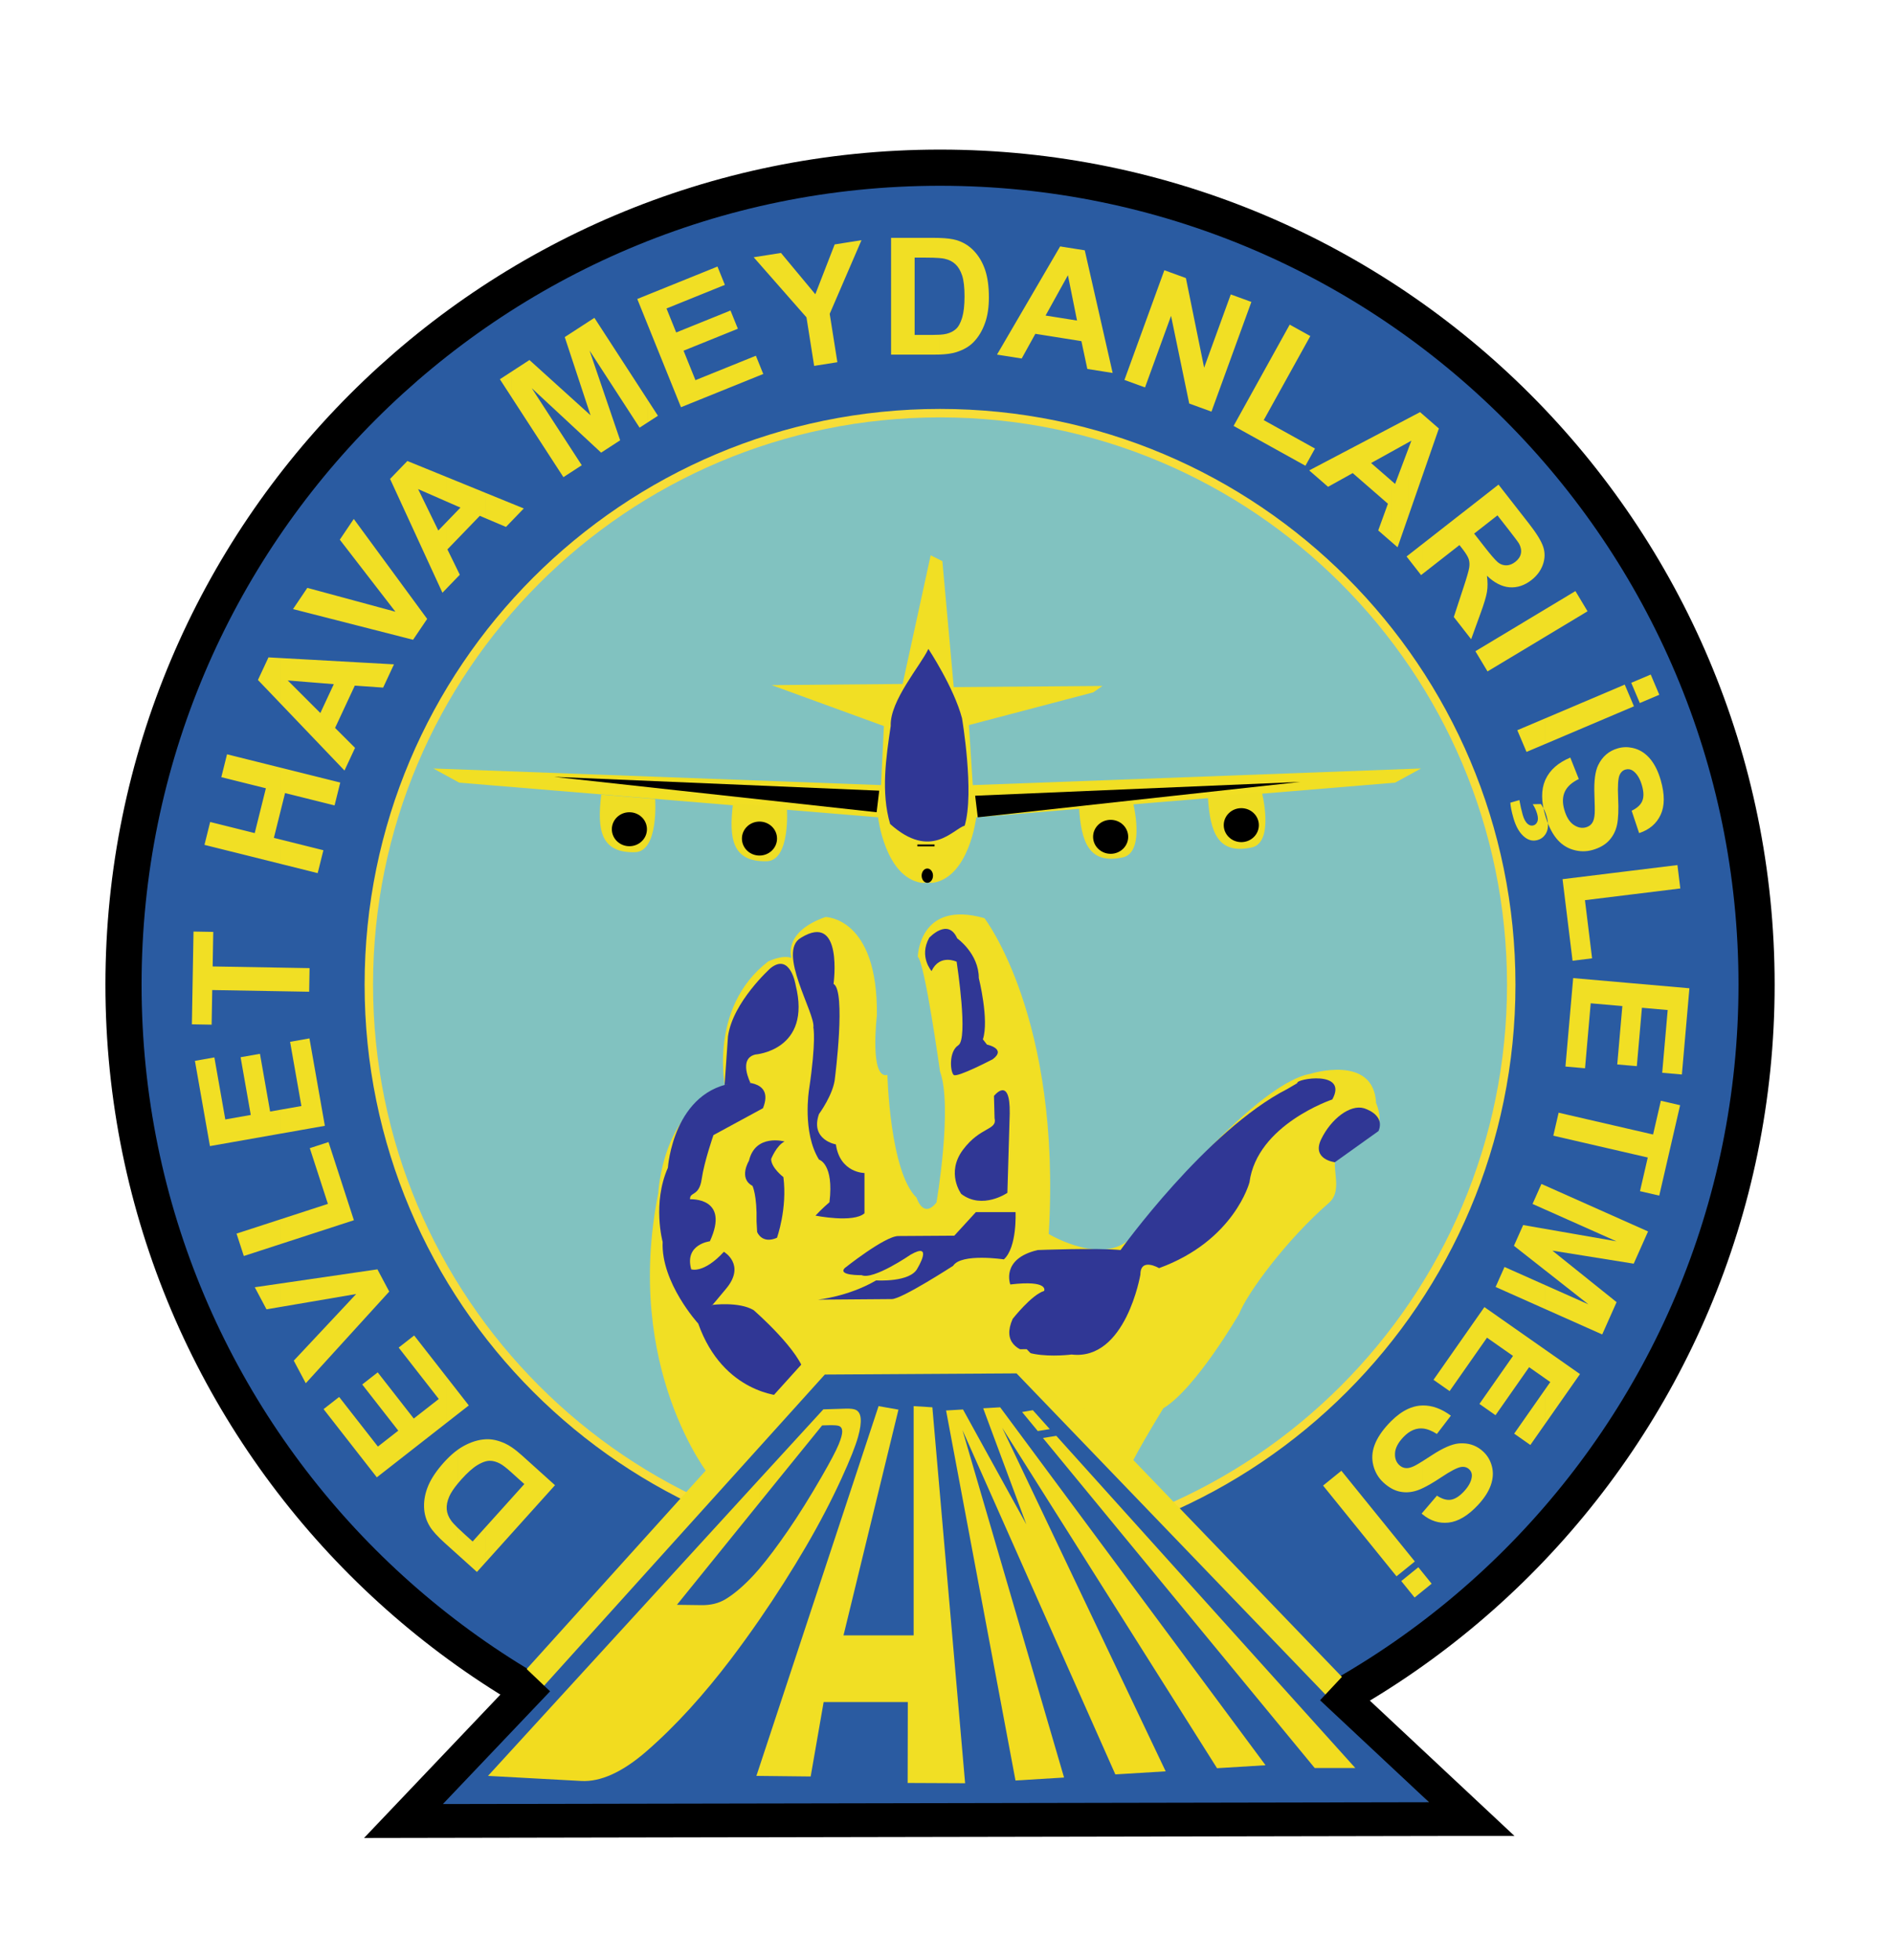 <?xml version="1.0" encoding="utf-8"?>
<!-- Generator: Adobe Illustrator 16.0.0, SVG Export Plug-In . SVG Version: 6.00 Build 0)  -->
<!DOCTYPE svg PUBLIC "-//W3C//DTD SVG 1.1//EN" "http://www.w3.org/Graphics/SVG/1.1/DTD/svg11.dtd">
<svg version="1.1" id="Layer_1" xmlns="http://www.w3.org/2000/svg" xmlns:xlink="http://www.w3.org/1999/xlink" x="0px" y="0px"
	 width="218px" height="225.589px" viewBox="0 0 218 225.589" enable-background="new 0 0 218 225.589" xml:space="preserve">
<g>
	<g>
		<path fill="none" stroke="#000000" stroke-width="8.327" stroke-miterlimit="22.926" d="M108.255,21.381
			c50.774,0,91.952,41.177,91.952,91.952c0,50.775-41.177,91.952-91.952,91.952c-50.775,0-91.951-41.177-91.951-91.952
			C16.304,62.559,57.48,21.381,108.255,21.381z"/>
		<path fill-rule="evenodd" clip-rule="evenodd" fill="#2A5BA1" d="M108.255,21.381c50.774,0,91.952,41.177,91.952,91.952
			c0,50.775-41.177,91.952-91.952,91.952c-50.775,0-91.951-41.177-91.951-91.952C16.304,62.559,57.48,21.381,108.255,21.381z"/>
	</g>
	<g>
		
			<path fill-rule="evenodd" clip-rule="evenodd" fill="none" stroke="#F8DD37" stroke-width="1.943" stroke-miterlimit="22.926" d="
			M108.255,48.038c36.055,0,65.295,29.24,65.295,65.295c0,36.056-29.24,65.295-65.295,65.295c-36.056,0-65.295-29.239-65.295-65.295
			C42.96,77.278,72.199,48.038,108.255,48.038z"/>
		<path fill-rule="evenodd" clip-rule="evenodd" fill="#81C2C0" d="M108.255,48.038c36.055,0,65.295,29.24,65.295,65.295
			c0,36.056-29.24,65.295-65.295,65.295c-36.056,0-65.295-29.239-65.295-65.295C42.96,77.278,72.199,48.038,108.255,48.038z"/>
	</g>
	<path fill-rule="evenodd" clip-rule="evenodd" fill="#F1DF24" d="M129.796,169.762l-48.063,0.135c0,0-9.962-12.386-5.924-32.58
		c0,0,0.471-9.964,7.742-11.849c0,0-2.087-9.422,4.914-14.808c0,0,1.615-0.808,2.692-0.404c0,0-1.077-2.962,3.904-4.712
		c0,0,6.058,0,5.923,11.309c0,0-0.875,7.404,1.211,6.866c0,0,0.27,11.174,3.366,14.136c0,0,0.742,2.491,2.288,0.539
		c0,0,1.885-11.04,0.404-15.079c0,0-1.75-12.521-2.558-13.194c0,0,0.135-6.597,7.674-4.442c0,0,8.885,11.443,7.404,36.35
		c0,0,6.662,4.039,9.893,0c0,0,13.398-17.232,20.265-18.444c0,0,7.27-2.289,7.539,3.366c0,0,0.687,1.478,0.283,2.69
		c-0.104,0.003-1.409,1.607-1.509,1.613c-6.311,0.38-1.664,4.994-4.222,7.209c-4.827,4.179-9.39,10.359-10.304,12.721
		c0,0-4.981,8.616-8.751,10.905C133.969,162.088,129.661,169.089,129.796,169.762z"/>
	<path fill-rule="evenodd" clip-rule="evenodd" fill="#303795" d="M91.493,160.466l-1.411,0.202c0,0-6.784-0.202-9.673-8.33
		c0,0-4.3-4.702-4.098-9.404c0,0-1.21-4.434,0.604-8.531c0,0,0.604-9.069,7.994-9.808c0,0,4.366-0.538,2.955,2.956
		c0,0-3.484,1.884-5.7,3.093c0,0-1.063,3.032-1.359,5.074c-0.295,2.03-1.39,1.422-1.337,2.312c0,0,4.635-0.269,2.283,4.836
		c0,0-2.955,0.336-2.149,3.225c0,0,1.411,0.537,3.762-2.016c0,0,2.553,1.479,0.269,4.232s-1.612,1.881-1.612,1.881
		s3.09-0.403,4.77,0.604c0,0,5.576,4.837,5.912,7.524C92.702,158.317,92.903,160.265,91.493,160.466z"/>
	<path fill-rule="evenodd" clip-rule="evenodd" fill="#303795" d="M158.75,130.18l-5.024,3.588c0,0-2.714-0.306-1.573-2.657
		c1.142-2.352,3.334-4.011,4.904-3.561C157.057,127.55,159.569,128.241,158.75,130.18z"/>
	<path fill-rule="evenodd" clip-rule="evenodd" fill="#303795" d="M148.257,125.333l1.142-0.671
		c-0.228-0.498,5.911-1.545,4.03,1.881c0,0-8.665,2.888-9.539,9.539c0,0-1.746,6.717-10.412,9.875c0,0-2.149-1.276-2.149,0.739
		c0,0-1.68,9.942-7.927,9.203c0,0-9.136,1.209-6.785-4.098c0,0,2.15-2.754,3.627-3.225c0,0,0.604-1.276-3.896-0.739
		c0,0-1.142-2.956,3.157-3.963c0,0,6.853-0.269,9.539,0C129.044,143.874,138.919,130.103,148.257,125.333z"/>
	<path fill-rule="evenodd" clip-rule="evenodd" fill="#303795" d="M114.534,128.692l-0.067-2.553c0,0,1.881-2.418,1.814,2.016
		l-0.269,9.136c0,0-2.861,1.977-5.307,0.134c0,0-1.813-2.418,0.201-5.105C112.922,129.633,114.87,130.103,114.534,128.692z"/>
	<path fill-rule="evenodd" clip-rule="evenodd" fill="#303795" d="M113.19,119.624l0.471,0.604c0,0,2.284,0.47,0.671,1.679
		c0,0-4.098,2.15-4.5,1.814c-0.403-0.336-0.604-2.687,0.537-3.426c1.142-0.739-0.134-9.136-0.202-9.606c0,0-1.948-0.94-2.888,1.074
		c0,0-1.482-1.661-0.269-3.829c0,0,2.149-2.351,3.224,0.067c0,0,2.486,1.747,2.486,4.568
		C112.721,112.57,113.93,117.407,113.19,119.624z"/>
	<path fill-rule="evenodd" clip-rule="evenodd" fill="#303795" d="M83.446,124.869l2.981-0.228c0,0-1.45-2.8,0.565-3.271
		c0,0,6.516-0.47,4.635-7.994c0,0-0.605-3.762-2.889-1.949c0,0-4.355,3.896-4.903,7.86L83.446,124.869z"/>
	<path fill-rule="evenodd" clip-rule="evenodd" fill="#303795" d="M93.67,118.266c0,0,0.344,1.471-0.499,7.135
		c0,0-0.806,4.904,1.143,8.062c0,0,1.746,0.47,1.209,4.904c0,0-0.94,0.806-1.612,1.545c0,0,4.366,0.874,5.643-0.269v-4.635
		c0,0-2.821,0-3.292-3.292c0,0-2.989-0.513-1.948-3.493c0,0,1.711-2.319,1.846-4.2c0,0,1.283-9.993-0.167-10.78
		c0,0,1.142-8.33-3.762-5.307C89.434,109.552,93.935,116.658,93.67,118.266z"/>
	<path fill-rule="evenodd" clip-rule="evenodd" fill="#303795" d="M87.126,140.583l0.067,1.209c0,0,0.523,1.432,2.284,0.672
		c0,0,1.209-3.359,0.739-6.986c0,0-1.411-1.075-1.411-2.083c0,0,0.604-1.545,1.545-2.015c0,0-3.358-0.94-4.098,2.217
		c0,0-1.242,2.011,0.403,2.888C86.656,136.484,87.193,137.56,87.126,140.583z"/>
	<path fill-rule="evenodd" clip-rule="evenodd" fill="#303795" d="M109.899,142.22l-6.449,0.042c-1.545,0-6.18,3.695-6.18,3.695
		c-0.806,0.873,1.948,0.806,1.948,0.806c1.344,0.604,5.643-2.352,5.643-2.352c2.687-1.545,0.806,1.545,0.806,1.545
		c-0.806,1.679-4.77,1.411-4.77,1.411c-3.225,1.881-6.718,2.217-6.718,2.217l8.531-0.067c1.143,0,7.054-3.829,7.054-3.829
		c0.94-1.478,5.844-0.739,5.844-0.739c1.545-1.411,1.343-5.441,1.343-5.441h-4.567L109.899,142.22z"/>
	<path fill-rule="evenodd" clip-rule="evenodd" fill="#F1DF24" d="M112.025,90.365l51.619-1.916l-2.981,1.63l-48.235,3.988
		c0,0-0.808,6.866-4.981,7.539H106.1c-4.173-0.673-4.981-7.539-4.981-7.539L52.884,90.08l-2.981-1.63l51.559,1.914l0.33-6.796
		l-12.924-4.712l15.079-0.134l3.231-14.809l1.346,0.673l1.309,14.499l17.13-0.134l-1.075,0.739l-14.309,3.762L112.025,90.365z"/>
	<path fill-rule="evenodd" clip-rule="evenodd" fill="#EFDE25" d="M69.243,91.454l6.206,0.513c0,0,0.435,6.049-2.324,6.118
		C69.193,98.184,68.735,95.553,69.243,91.454z"/>
	<path fill-rule="evenodd" clip-rule="evenodd" fill="#EFDE25" d="M84.415,92.492l6.206,0.513c0,0,0.434,6.049-2.325,6.118
		C84.365,99.221,83.907,96.591,84.415,92.492z"/>
	<path fill-rule="evenodd" clip-rule="evenodd" fill="#EFDE25" d="M124.257,92.875l6.195-0.629c0,0,1.531,5.868-1.168,6.439
		C125.438,99.5,124.507,96.998,124.257,92.875z"/>
	<path fill-rule="evenodd" clip-rule="evenodd" fill="#EFDE25" d="M139.103,91.732l6.195-0.629c0,0,1.531,5.868-1.168,6.44
		C140.283,98.358,139.353,95.855,139.103,91.732z"/>
	<path fill-rule="evenodd" clip-rule="evenodd" fill="#303795" d="M102.51,94.84c-1.079-3.654-0.468-7.68,0.067-11.291
		c-0.125-2.885,3.459-6.97,4.337-8.862c0,0,2.918,4.395,3.871,7.969c0,0,1.452,8.547,0.307,12.379
		C109.77,95.378,107.237,99.072,102.51,94.84z"/>
	<polygon fill-rule="evenodd" clip-rule="evenodd" points="112.6,94.068 112.3,91.583 149.735,89.995 	"/>
	<ellipse fill-rule="evenodd" clip-rule="evenodd" cx="72.482" cy="95.44" rx="2.021" ry="1.955"/>
	<ellipse fill-rule="evenodd" clip-rule="evenodd" cx="87.462" cy="96.515" rx="2.022" ry="1.955"/>
	<ellipse fill-rule="evenodd" clip-rule="evenodd" cx="127.902" cy="96.314" rx="2.021" ry="1.955"/>
	<ellipse fill-rule="evenodd" clip-rule="evenodd" cx="142.949" cy="94.97" rx="2.022" ry="1.955"/>
	<g>
		
			<polygon fill-rule="evenodd" clip-rule="evenodd" fill="none" stroke="#F1DF24" stroke-width="5.552" stroke-miterlimit="22.926" points="
			51.904,208.15 50.019,208.016 94.985,158.203 117.064,158.069 165.261,208.15 		"/>
		<path fill-rule="evenodd" clip-rule="evenodd" fill="#2A5BA1" d="M51.904,208.15l-1.885-0.134l44.967-49.813l22.079-0.134
			l48.197,50.082H51.904z"/>
	</g>
	<path fill="#F2DC1F" d="M94.819,162.208c0.423-0.013,0.847-0.026,1.271-0.039s0.852-0.026,1.277-0.04
		c0.577-0.018,0.979,0.032,1.207,0.149c0.314,0.163,0.494,0.477,0.541,0.963c0.05,0.516-0.041,1.223-0.305,2.153
		c-0.301,1.06-0.897,2.584-1.919,4.809c-1.12,2.438-2.484,5.077-4.077,7.799c-1.604,2.742-3.396,5.573-5.342,8.39v-5.872
		c0.948-1.114,2.06-2.599,3.256-4.332c1.258-1.822,2.587-3.964,3.875-6.194c1.048-1.815,1.669-3,1.976-3.741
		c0.284-0.687,0.415-1.178,0.411-1.508c-0.003-0.316-0.125-0.519-0.358-0.618c-0.17-0.073-0.583-0.106-1.237-0.089
		c-0.24,0.006-0.479,0.012-0.717,0.021c-1.272,1.57-2.864,3.525-4.879,6.011l-2.326,2.872v-2.719l0.117-0.128
		C90.824,166.564,93.117,164.069,94.819,162.208z M87.472,186.393c-1.061,1.536-2.169,3.068-3.316,4.58
		c-3.006,3.959-6.31,7.65-9.746,10.625c-2.784,2.411-5.292,3.503-7.462,3.384c-1.825-0.1-3.636-0.199-5.434-0.296
		c-1.784-0.098-3.558-0.195-5.314-0.291c17.779-19.438,26.292-28.741,31.272-34.173v2.719c-2.408,2.975-5.478,6.769-9.517,11.766
		c0.933,0.015,1.874,0.024,2.817,0.037c1.064,0.014,1.987-0.203,2.794-0.693c1.001-0.608,2.082-1.527,3.275-2.816
		c0.2-0.217,0.412-0.455,0.631-0.713V186.393z"/>
	<path fill="#F2DC1F" d="M151.402,203.489c-10.837-13.149-17.847-21.652-22.736-27.589c-3.602-4.373-6.367-7.734-8.562-10.396
		c0.255-0.039,0.512-0.083,0.768-0.122c0.257-0.04,0.516-0.083,0.774-0.123c2.39,2.657,5.411,6.006,9.349,10.381
		c5.365,5.96,13.08,14.524,25.083,27.85c-0.791,0-1.578,0-2.36,0C152.942,203.489,152.171,203.489,151.402,203.489L151.402,203.489z
		 M119.511,164.705c-0.644-0.779-1.242-1.504-1.805-2.188c0.206-0.035,0.411-0.071,0.617-0.106c0.206-0.036,0.412-0.071,0.619-0.107
		c0.608,0.684,1.255,1.404,1.951,2.179c-0.231,0.038-0.463,0.076-0.693,0.114S119.74,164.667,119.511,164.705z"/>
	<path fill="#F2DC1F" d="M116.945,204.928c-3.834-20.43-5.578-29.723-6.573-35.021c-0.64-3.407-1.09-5.797-1.421-7.568
		c0.325-0.019,0.65-0.038,0.975-0.057c0.325-0.019,0.65-0.038,0.975-0.058c0.621,1.13,1.376,2.501,2.315,4.202
		c1.201,2.175,2.786,5.046,4.978,9.018c-1.494-4.013-2.573-6.915-3.391-9.112c-0.639-1.717-1.152-3.103-1.576-4.244
		c0.325-0.019,0.65-0.039,0.977-0.058c0.325-0.019,0.65-0.038,0.977-0.057c1.269,1.718,2.986,4.029,5.435,7.329
		c3.802,5.124,10.471,14.118,25.126,33.868c-1.867,0.113-3.727,0.227-5.587,0.341c-10.747-17.018-16.27-25.768-19.632-31.092
		c-2.26-3.579-3.885-6.149-5.104-8.082c0.927,1.95,2.162,4.544,3.882,8.155c2.56,5.373,6.761,14.204,14.94,31.379
		c-1.934,0.118-3.866,0.236-5.797,0.354c-7.648-17.214-11.581-26.063-13.97-31.447c-1.606-3.619-2.763-6.215-3.63-8.17
		c0.577,1.972,1.344,4.592,2.412,8.243c1.59,5.434,4.202,14.359,9.283,31.734C120.675,204.7,118.808,204.814,116.945,204.928z"/>
	<polygon fill-rule="evenodd" clip-rule="evenodd" fill="#F1DF24" points="101.178,161.838 103.467,162.242 97.139,188.226 
		105.217,188.226 105.217,161.838 107.371,161.973 111.144,205.24 104.526,205.21 104.544,195.899 94.851,195.899 93.358,204.464 
		87.108,204.396 	"/>
	<path fill="#F1DF24" d="M188.011,145.423v-4.482l1.78,0.792l-1.652,3.71L188.011,145.423L188.011,145.423z M188.011,132.82v-2.787
		l2.359,0.544l0.896-3.884l2.217,0.512l-2.402,10.405l-2.217-0.512l0.895-3.875L188.011,132.82L188.011,132.82z M188.011,122.667
		v-9.495l6.544,0.573l-0.868,9.924l-2.266-0.198l0.632-7.222l-2.967-0.26l-0.588,6.72L188.011,122.667L188.011,122.667z
		 M188.011,102.932v-2.733l5.164-0.634l0.331,2.692L188.011,102.932L188.011,102.932z M188.011,93.635v-0.377
		c0.571-0.292,0.944-0.652,1.117-1.076c0.187-0.45,0.173-1.042-0.038-1.776c-0.217-0.758-0.541-1.31-0.977-1.647
		c-0.034-0.027-0.067-0.051-0.103-0.073v-2.604c0.1,0.022,0.199,0.048,0.299,0.079c0.678,0.209,1.269,0.622,1.77,1.237
		c0.5,0.618,0.893,1.421,1.177,2.413c0.466,1.624,0.46,2.944-0.015,3.968c-0.479,1.022-1.302,1.725-2.478,2.107L188.011,93.635
		L188.011,93.635z M188.011,81.358v-0.433l0.155,0.367L188.011,81.358L188.011,81.358z M188.011,78.956v-0.433l2.088-0.886
		l0.987,2.327l-2.243,0.952L188.011,78.956z M188.011,78.523v0.433l-0.156-0.367L188.011,78.523L188.011,78.523z M188.011,80.925
		l-0.904-2.13l-9.173,3.894v2.947l10.078-4.278V80.925L188.011,80.925z M188.011,86.082v2.604c-0.25-0.159-0.523-0.196-0.816-0.113
		c-0.307,0.088-0.531,0.292-0.674,0.613c-0.183,0.407-0.241,1.29-0.175,2.645c0.063,1.355,0.022,2.383-0.123,3.082
		c-0.147,0.7-0.447,1.3-0.904,1.806c-0.458,0.502-1.095,0.871-1.91,1.104c-0.739,0.212-1.493,0.207-2.255-0.021
		c-0.765-0.227-1.412-0.669-1.941-1.332c-0.531-0.661-0.957-1.555-1.278-2.676l-0.001-0.004v2.292
		c0.066-0.095,0.125-0.199,0.176-0.313c0.212-0.474,0.215-1.08,0.004-1.814c-0.052-0.182-0.111-0.355-0.18-0.523v-3.602
		c0.017-0.041,0.035-0.082,0.053-0.122c0.504-1.092,1.454-1.931,2.85-2.513l0.978,2.467c-0.811,0.395-1.348,0.884-1.613,1.468
		c-0.264,0.58-0.284,1.266-0.057,2.06c0.24,0.839,0.6,1.423,1.079,1.745c0.478,0.325,0.954,0.42,1.429,0.283
		c0.307-0.088,0.54-0.252,0.701-0.494c0.166-0.239,0.263-0.605,0.291-1.099c0.021-0.334,0.007-1.086-0.033-2.249
		c-0.055-1.498,0.091-2.601,0.435-3.308c0.482-0.998,1.234-1.643,2.256-1.936C186.864,85.97,187.433,85.954,188.011,86.082
		L188.011,86.082z M188.011,93.258l-0.108,0.053l0.108,0.324V93.258L188.011,93.258z M188.011,100.199v2.733l-5.486,0.674
		l0.822,6.695l-2.249,0.276l-1.153-9.388L188.011,100.199L188.011,100.199z M188.011,113.172v9.495l-1.767-0.154l0.588-6.72
		l-3.644-0.318l-0.654,7.477l-2.256-0.198l0.891-10.18L188.011,113.172L188.011,113.172z M188.011,130.033v2.787l-9.129-2.107
		l0.611-2.646L188.011,130.033L188.011,130.033z M188.011,140.941v4.482l-9.238-1.482l7.395,5.93l-1.656,3.718l-6.579-2.929v-2.757
		l4.991,2.222l-4.991-3.922v-4.766l8.221,1.433l-8.221-3.66v-2.757L188.011,140.941L188.011,140.941z M177.933,163.889v-3.966
		l0.6-0.857l-0.6-0.42v-3.312l4.02,2.815L177.933,163.889L177.933,163.889z M177.933,73.296v-3.165l3.494-2.1l1.397,2.325
		L177.933,73.296z M177.933,70.132v3.165l-5.462,3.282v-3.165L177.933,70.132L177.933,70.132z M177.933,82.688v2.947l-2.137,0.907
		l-1.06-2.498L177.933,82.688L177.933,82.688z M177.933,89.828v3.602c-0.131-0.32-0.292-0.617-0.481-0.888l-0.938,0.021
		c0.229,0.357,0.397,0.726,0.505,1.102c0.109,0.382,0.118,0.686,0.023,0.911c-0.096,0.223-0.241,0.362-0.442,0.42
		c-0.223,0.064-0.434,0.02-0.627-0.132c-0.262-0.198-0.467-0.56-0.617-1.083c-0.145-0.505-0.27-1.068-0.381-1.694l-1.041,0.298
		c0.018,0.415,0.135,1.003,0.352,1.761c0.304,1.062,0.762,1.815,1.364,2.258c0.446,0.331,0.925,0.422,1.442,0.273
		c0.352-0.101,0.633-0.299,0.841-0.597V93.79C177.483,92.218,177.482,90.898,177.933,89.828L177.933,89.828z M177.933,136.454v2.757
		l-1.443-0.643l1.024-2.301L177.933,136.454L177.933,136.454z M177.933,141.438v4.766l-3.587-2.819l1.063-2.387L177.933,141.438
		L177.933,141.438z M177.933,147.903l-4.673-2.081l-0.79,1.774v0.632l5.462,2.432V147.903L177.933,147.903z M177.933,155.333v3.312
		l-1.839-1.288l-3.623,5.174v-3.944l1.77-2.527l-1.77-1.239v-3.312L177.933,155.333L177.933,155.333z M177.933,159.923l-3.558,5.081
		l1.863,1.305l1.694-2.42V159.923L177.933,159.923z M172.471,67.179v-2.487c0.06,0.053,0.113,0.094,0.159,0.125
		c0.285,0.187,0.591,0.269,0.917,0.249c0.323-0.023,0.646-0.155,0.963-0.403c0.358-0.279,0.569-0.599,0.64-0.96
		c0.071-0.361-0.001-0.738-0.213-1.131c-0.113-0.19-0.507-0.72-1.185-1.588l-1.281-1.639v-3.49l0.1-0.078l3.517,4.502
		c0.884,1.131,1.429,2.028,1.64,2.689s0.194,1.337-0.05,2.024c-0.248,0.689-0.683,1.276-1.309,1.765
		c-0.794,0.621-1.635,0.9-2.517,0.839C173.39,67.561,172.929,67.423,172.471,67.179z M172.471,55.853v3.49l-0.021-0.027
		l-2.685,2.098l1.234,1.58c0.671,0.859,1.162,1.426,1.472,1.699v2.487c-0.414-0.22-0.825-0.526-1.233-0.917
		c0.091,0.676,0.094,1.289,0.006,1.842c-0.088,0.553-0.344,1.404-0.769,2.558l-1.055,2.909l-0.919-1.175v-4.672l0.019-0.056
		c0.394-1.193,0.619-1.972,0.676-2.342c0.057-0.37,0.034-0.697-0.062-0.988c-0.091-0.266-0.3-0.614-0.633-1.052v-4.33
		L172.471,55.853L172.471,55.853z M172.471,73.414l-2.563,1.54l1.397,2.325l1.166-0.7V73.414L172.471,73.414z M172.471,147.597
		v0.632l-0.235-0.105L172.471,147.597L172.471,147.597z M172.471,151.508v3.312l-1.227-0.859l-2.743,3.918v-3.949l2.444-3.49
		L172.471,151.508L172.471,151.508z M172.471,158.587v3.944l-0.246,0.351l-1.854-1.297L172.471,158.587L172.471,158.587z
		 M168.501,174.645v-2.893l0.082-0.087c0.538-0.577,0.844-1.138,0.909-1.686c0.045-0.351-0.06-0.646-0.314-0.883
		c-0.188-0.175-0.413-0.266-0.677-0.271v-2.705c0.886,0.025,1.655,0.343,2.311,0.953c0.501,0.467,0.835,1.044,1.008,1.736
		c0.17,0.689,0.12,1.408-0.148,2.155c-0.272,0.747-0.758,1.497-1.462,2.251C169.636,173.83,169.067,174.306,168.501,174.645z
		 M168.501,58.954v4.33l-0.091-0.118l-0.337-0.432l-4.232,3.307v-3.446L168.501,58.954L168.501,58.954z M168.501,67.722v4.672
		l-1.079-1.381L168.501,67.722L168.501,67.722z M168.501,153.93v3.949l-1.562,2.23l-1.855-1.299L168.501,153.93L168.501,153.93z
		 M168.501,166.12v2.705c-0.063-0.001-0.129,0.002-0.196,0.01c-0.443,0.053-1.23,0.457-2.357,1.211
		c-0.823,0.548-1.525,0.96-2.106,1.234v-3.115c0.298-0.187,0.66-0.42,1.089-0.699c1.256-0.818,2.276-1.261,3.06-1.331
		C168.164,166.12,168.335,166.115,168.501,166.12L168.501,166.12z M168.501,171.751v2.893c-0.57,0.341-1.137,0.542-1.701,0.602
		c-1.074,0.111-2.059-0.198-2.959-0.935v-0.248l1.64-1.921c0.585,0.387,1.119,0.543,1.6,0.469
		C167.537,172.543,168.01,172.256,168.501,171.751L168.501,171.751z M163.841,183.109v-2.104l1.029,1.271L163.841,183.109
		L163.841,183.109z M163.841,164.412v-2.649c1.072-0.02,2.154,0.37,3.244,1.172l-1.611,2.108
		C164.894,164.667,164.35,164.457,163.841,164.412L163.841,164.412z M163.841,54.667v-6.967l1.86,1.618L163.841,54.667z
		 M163.841,47.699v6.967l-1.689,4.856v-7.78l0.385-1.023l-0.385,0.213v-2.772l1.384-0.727L163.841,47.699L163.841,47.699z
		 M163.841,62.595v3.446l-0.188,0.147l-1.5-1.921v-0.354L163.841,62.595L163.841,62.595z M163.841,161.763v2.649
		c-0.155-0.013-0.308-0.012-0.457,0.005c-0.426,0.049-0.837,0.219-1.232,0.508v-2.769c0.435-0.199,0.872-0.323,1.311-0.371
		C163.588,161.773,163.715,161.765,163.841,161.763L163.841,161.763z M163.841,168.165v3.115c-0.216,0.102-0.415,0.184-0.598,0.248
		c-0.366,0.127-0.729,0.201-1.091,0.221v-2.786c0.248-0.031,0.536-0.134,0.867-0.309
		C163.186,168.567,163.46,168.403,163.841,168.165L163.841,168.165z M163.841,174.063v0.248c-0.041-0.033-0.083-0.068-0.123-0.104
		L163.841,174.063L163.841,174.063z M163.841,181.005v2.104l-0.936,0.758l-0.753-0.93v-1.596l1.184-0.959L163.841,181.005
		L163.841,181.005z M162.152,180.351v-1.596l0.781,0.964L162.152,180.351z M162.152,48.162v2.772l-1.936,1.073v-2.828
		L162.152,48.162L162.152,48.162z M162.152,51.743l-1.489,3.956l-0.447-0.388v7.043l0.73,0.635l1.206-3.466V51.743L162.152,51.743z
		 M162.152,63.914v0.354l-0.171-0.219L162.152,63.914L162.152,63.914z M162.152,162.157v2.769c-0.191,0.14-0.379,0.307-0.563,0.504
		c-0.595,0.638-0.91,1.247-0.939,1.824c-0.033,0.577,0.131,1.034,0.493,1.371c0.233,0.218,0.494,0.333,0.785,0.347
		c0.07,0.004,0.146,0.002,0.224-0.008v2.786c-0.307,0.017-0.615-0.006-0.922-0.066c-0.344-0.069-0.682-0.197-1.014-0.385v-7.742
		C160.856,162.92,161.501,162.454,162.152,162.157L162.152,162.157z M162.152,178.755v1.596l-1.328,1.075l-0.608-0.75v-4.311
		L162.152,178.755L162.152,178.755z M162.152,181.341l-0.78,0.632l0.78,0.964V181.341z M160.216,49.179v2.828l-2.32,1.287
		l2.32,2.017v7.043l-1.498-1.303l1.118-3.074l-4.055-3.525l-2.839,1.578l-1.84-1.6v-0.463L160.216,49.179L160.216,49.179z
		 M160.216,163.556v7.742c-0.311-0.176-0.616-0.404-0.917-0.683c-0.563-0.525-0.946-1.174-1.143-1.944
		c-0.2-0.772-0.154-1.555,0.141-2.35c0.293-0.796,0.84-1.621,1.636-2.474C160.027,163.746,160.122,163.649,160.216,163.556
		L160.216,163.556z M160.216,176.365l-5.741-7.089l-2.108,1.707l7.849,9.693V176.365L160.216,176.365z M151.102,52.224l0.332-0.599
		l-0.332-0.184V52.224z M151.102,51.441v0.783l-0.767,1.382l-7.249-4.018v-2.415l5.438-9.81l2.373,1.315l-5.364,9.676
		L151.102,51.441L151.102,51.441z M151.102,53.968v0.463l-0.333-0.289L151.102,53.968L151.102,53.968z M143.086,37.562l1.024-2.812
		l-1.024-0.373V37.562z M143.086,34.377v3.185l-3.573,9.815l-2.561-0.932l-2.092-10.088l-2.998,8.235l-2.37-0.862l4.596-12.628
		l2.481,0.903l2.1,10.313l3.069-8.432L143.086,34.377L143.086,34.377z M143.086,47.173l-1.024,1.847l1.024,0.567V47.173
		L143.086,47.173z M122.221,38.895v-2.29l1.811,0.287l-1.049-5.215l-0.762,1.374v-4.669l2.702,0.428l3.212,14.115l-2.917-0.462
		l-0.682-3.2L122.221,38.895z M122.221,28.381v4.669l-1.811,3.268l1.811,0.287v2.29l-2.99-0.474l-1.572,2.843l-2.843-0.45
		l7.272-12.454L122.221,28.381L122.221,28.381z M108.204,40.807v-2.28c0.334-0.02,0.598-0.056,0.793-0.106
		c0.438-0.109,0.804-0.294,1.095-0.557c0.291-0.263,0.526-0.698,0.71-1.298c0.181-0.601,0.275-1.423,0.275-2.462
		c0-1.039-0.094-1.833-0.275-2.391c-0.185-0.557-0.441-0.992-0.77-1.301c-0.332-0.313-0.751-0.523-1.258-0.632
		c-0.14-0.032-0.33-0.057-0.57-0.077v-2.315c0.813,0.027,1.456,0.108,1.929,0.247c0.788,0.231,1.464,0.645,2.024,1.239
		c0.563,0.591,0.992,1.317,1.286,2.175c0.291,0.86,0.438,1.918,0.438,3.179c0,1.104-0.138,2.059-0.413,2.86
		c-0.334,0.976-0.813,1.768-1.439,2.372c-0.469,0.46-1.104,0.816-1.906,1.073C109.625,40.688,108.985,40.781,108.204,40.807z
		 M108.204,27.386v2.315c-0.408-0.034-0.96-0.051-1.657-0.051h-1.217v8.898h2.024c0.32,0,0.604-0.007,0.85-0.022v2.28
		c-0.155,0.005-0.317,0.007-0.483,0.007h-5.104V27.376h4.959C107.796,27.376,108.005,27.379,108.204,27.386L108.204,27.386z
		 M87.347,43.267v-1.585l0.551,1.363L87.347,43.267L87.347,43.267z M87.347,30.237l5.527,6.289l0.885,5.587l2.673-0.423
		l-0.882-5.569l3.659-8.477l-3.087,0.489l-2.228,5.735l-3.956-4.755l-2.592,0.411V30.237z M87.347,29.523v0.714l-0.551-0.627
		L87.347,29.523L87.347,29.523z M87.347,41.681v1.585l-8.924,3.605l-3.844-9.513v-3.427l8.046-3.251l0.852,2.109l-6.722,2.715
		l1.116,2.762l6.254-2.527l0.848,2.098l-6.254,2.527l1.37,3.391l6.96-2.812L87.347,41.681L87.347,41.681z M74.579,48.625l1.19-0.773
		l-1.19-1.833V48.625z M58.943,166.583c0.366,0.248,0.758,0.562,1.18,0.942l3.792,3.415l-4.973,5.523v-4.054l1.441-1.601
		l-1.441-1.298V166.583L58.943,166.583z M74.579,33.932v3.427l-1.19-2.947L74.579,33.932L74.579,33.932z M74.579,46.019
		l-6.128-9.438l-3.414,2.217l2.972,9l-7.037-6.361l-2.03,1.318v3.013l5.942,9.151l2.113-1.372l-5.762-8.872l7.992,7.423l2.191-1.423
		l-3.523-10.325l5.761,8.872l0.922-0.599V46.019L74.579,46.019z M58.943,59.947v-1.986l1.376,0.561L58.943,59.947z M55.91,165.656
		l0.103-0.005c0.657-0.027,1.367,0.132,2.134,0.477c0.249,0.112,0.515,0.265,0.796,0.455v2.926l-0.063-0.057
		c-0.563-0.506-0.997-0.843-1.307-1.003c-0.398-0.211-0.794-0.32-1.187-0.319c-0.148,0-0.307,0.025-0.477,0.072V165.656
		L55.91,165.656z M58.943,176.462l-3.033,3.368v-4.054l3.033-3.368V176.462L58.943,176.462z M58.943,42.756v3.013l-1.376-2.12
		L58.943,42.756L58.943,42.756z M58.943,57.961v1.986l-0.675,0.7l-2.357-1v-2.921L58.943,57.961z M54.924,180.925l-2.212-1.992
		v-3.085c0.227,0.221,0.498,0.473,0.813,0.757l0.904,0.814l1.48-1.645v4.054L54.924,180.925L54.924,180.925z M52.712,166.861
		c0.215-0.154,0.43-0.292,0.645-0.412c0.867-0.482,1.718-0.747,2.554-0.794v2.546c-0.277,0.077-0.585,0.217-0.92,0.417
		c-0.537,0.325-1.157,0.874-1.852,1.646c-0.154,0.17-0.295,0.336-0.426,0.495V166.861L52.712,166.861z M55.91,56.725v2.921
		l-0.654-0.277l-2.544,2.634v-3.256l0.313-0.324l-0.313-0.137v-2.866L55.91,56.725L55.91,56.725z M52.712,162.755v-2.627
		l1.274,1.632L52.712,162.755L52.712,162.755z M52.712,66.399v-0.738l0.239,0.49L52.712,66.399z M52.712,178.934l-1.301-1.171
		v-9.758c0.433-0.451,0.867-0.832,1.301-1.143v3.899c-0.462,0.561-0.784,1.048-0.969,1.465c-0.235,0.537-0.335,1.033-0.298,1.482
		c0.036,0.454,0.208,0.891,0.511,1.312c0.137,0.196,0.39,0.472,0.756,0.829V178.934L52.712,178.934z M52.712,55.421v2.866
		l-1.301-0.569v-2.827L52.712,55.421L52.712,55.421z M52.712,58.747v3.256l-1.188,1.23l1.188,2.428v0.738l-1.301,1.347v-7.652
		L52.712,58.747L52.712,58.747z M52.712,160.127v2.627l-1.301,1.017v-5.309L52.712,160.127z M51.411,177.762l-0.173-0.155
		c-0.83-0.748-1.406-1.38-1.728-1.901c-0.431-0.7-0.657-1.459-0.675-2.275c-0.022-0.816,0.145-1.643,0.5-2.477
		c0.36-0.834,0.958-1.718,1.802-2.655c0.091-0.102,0.183-0.199,0.275-0.295V177.762L51.411,177.762z M51.411,54.891v2.827
		l-2.74-1.199v-2.745L51.411,54.891L51.411,54.891z M51.411,60.094l-0.934,0.967l-1.806-3.702v5.909l2.281,4.955l0.459-0.476V60.094
		L51.411,60.094z M51.411,158.462v5.309l-2.74,2.141v-3.442l1.86-1.454l-1.86-2.381v-3.68L51.411,158.462L51.411,158.462z
		 M48.671,72.005v-1.481l0.521,0.709L48.671,72.005z M48.671,53.774v2.745l-0.521-0.228l0.521,1.068v5.909l-1.614-3.507v-6.644
		L48.671,53.774L48.671,53.774z M48.671,70.523v1.481l-1.1,1.63l-0.515-0.132v-5.177L48.671,70.523L48.671,70.523z M48.671,154.956
		v3.68l-1.614-2.067v-2.363l0.639-0.499L48.671,154.956L48.671,154.956z M48.671,162.47v3.442l-1.614,1.261v-4.664l0.592,0.758
		L48.671,162.47z M47.057,53.116v6.644l-2.136-4.638l1.993-2.064L47.057,53.116L47.057,53.116z M47.057,68.326v5.177l-6.013-1.536
		V69.19l4.493,1.216l-4.493-5.816v-4.449L47.057,68.326L47.057,68.326z M47.057,154.206v2.363l-1.146-1.467L47.057,154.206
		L47.057,154.206z M47.057,162.51v4.664l-3.66,2.859l-2.353-3.011v-3.695l2.476,3.167l2.347-1.833l-4.153-5.315l1.783-1.393
		L47.057,162.51L47.057,162.51z M41.044,152.804v-6.355l2.421-0.353l1.359,2.558L41.044,152.804L41.044,152.804z M41.044,78.925
		v-2.702l4.327,0.24l-1.248,2.677L41.044,78.925z M41.044,60.141v4.449l-1.912-2.475l1.609-2.387L41.044,60.141L41.044,60.141z
		 M41.044,69.19v2.777l-5.253-1.342v-2.856L41.044,69.19L41.044,69.19z M41.044,76.223v2.702l-0.185-0.013l-2.271,4.869l2.3,2.294
		l-1.216,2.609l-3.882-4.06v-3.658l1.102,1.101l1.549-3.323l-2.651-0.214v-2.6L41.044,76.223L41.044,76.223z M41.044,146.449v6.355
		l-5.253,5.767v-4.057l5.229-5.58l-5.229,0.893v-2.612L41.044,146.449L41.044,146.449z M41.044,163.327v3.695l-3.78-4.839l1.792-1.4
		L41.044,163.327L41.044,163.327z M35.791,142.055v-2.852l1.971-0.641l-1.971-6.066v-0.386l2.041-0.663l2.923,8.995L35.791,142.055
		L35.791,142.055z M35.791,129.862v-9.474l1.62,9.188L35.791,129.862L35.791,129.862z M35.791,100.294v-2.798l1.451,0.362
		l-0.657,2.635L35.791,100.294L35.791,100.294z M35.791,92.017v-2.796l3.394,0.846l-0.656,2.632L35.791,92.017z M35.791,67.769
		v2.856l-2.045-0.523l1.646-2.441L35.791,67.769L35.791,67.769z M35.791,75.931v2.6l-2.652-0.215l2.652,2.651v3.658l-3.465-3.624
		v-5.262L35.791,75.931L35.791,75.931z M35.791,89.221v2.796l-2.964-0.739l-0.501,2.01v-4.931L35.791,89.221L35.791,89.221z
		 M35.791,97.496v2.798l-3.465-0.864v-2.799L35.791,97.496L35.791,97.496z M35.791,120.388v9.474l-3.465,0.611v-2.754l2.384-0.42
		l-1.304-7.392l2.231-0.394L35.791,120.388L35.791,120.388z M35.791,132.11v0.386l-0.114-0.349L35.791,132.11L35.791,132.11z
		 M35.791,139.203v2.852l-3.465,1.126v-2.852L35.791,139.203L35.791,139.203z M35.791,147.216v2.612l-3.465,0.591v-2.698
		L35.791,147.216L35.791,147.216z M35.791,154.515v4.057l-0.577,0.633l-1.382-2.6L35.791,154.515L35.791,154.515z M32.325,114.087
		v-2.716l3.325,0.058l-0.047,2.715L32.325,114.087z M32.325,75.739v5.262l-2.62-2.74l1.213-2.6L32.325,75.739L32.325,75.739z
		 M32.325,88.357v4.931l-0.785,3.148l0.785,0.195v2.799l-8.779-2.189l0.657-2.635l5.13,1.279l1.286-5.158l-5.131-1.279l0.656-2.632
		L32.325,88.357L32.325,88.357z M32.325,111.371v2.716l-7.884-0.138l-0.069,3.985l-2.274-0.04l0.187-10.677l2.274,0.04l-0.069,3.976
		L32.325,111.371L32.325,111.371z M32.325,127.719v2.754l-8.148,1.437l-1.73-9.811l2.24-0.395l1.259,7.139l2.933-0.517l-1.171-6.644
		l2.228-0.393l1.171,6.644L32.325,127.719L32.325,127.719z M32.325,140.329v2.852l-4.247,1.38l-0.838-2.58L32.325,140.329
		L32.325,140.329z M32.325,147.721v2.698l-1.634,0.279l-1.352-2.542L32.325,147.721z"/>
	<path fill-rule="evenodd" clip-rule="evenodd" d="M106.791,99.962c0.362,0,0.656,0.369,0.656,0.823s-0.293,0.822-0.656,0.822
		s-0.655-0.368-0.655-0.822S106.429,99.962,106.791,99.962z"/>
	
		<line fill-rule="evenodd" clip-rule="evenodd" fill="none" stroke="#000000" stroke-width="0.216" stroke-miterlimit="22.926" x1="105.646" y1="97.306" x2="107.625" y2="97.306"/>
	<polygon fill-rule="evenodd" clip-rule="evenodd" points="100.953,93.485 101.253,91.001 63.818,89.413 	"/>
	
		<polyline fill-rule="evenodd" clip-rule="evenodd" fill="none" stroke="#000000" stroke-width="3.886" stroke-miterlimit="22.926" points="
		61.941,193.324 46.464,209.589 167.58,209.365 169.486,209.365 153.347,194.273 	"/>
</g>
</svg>
